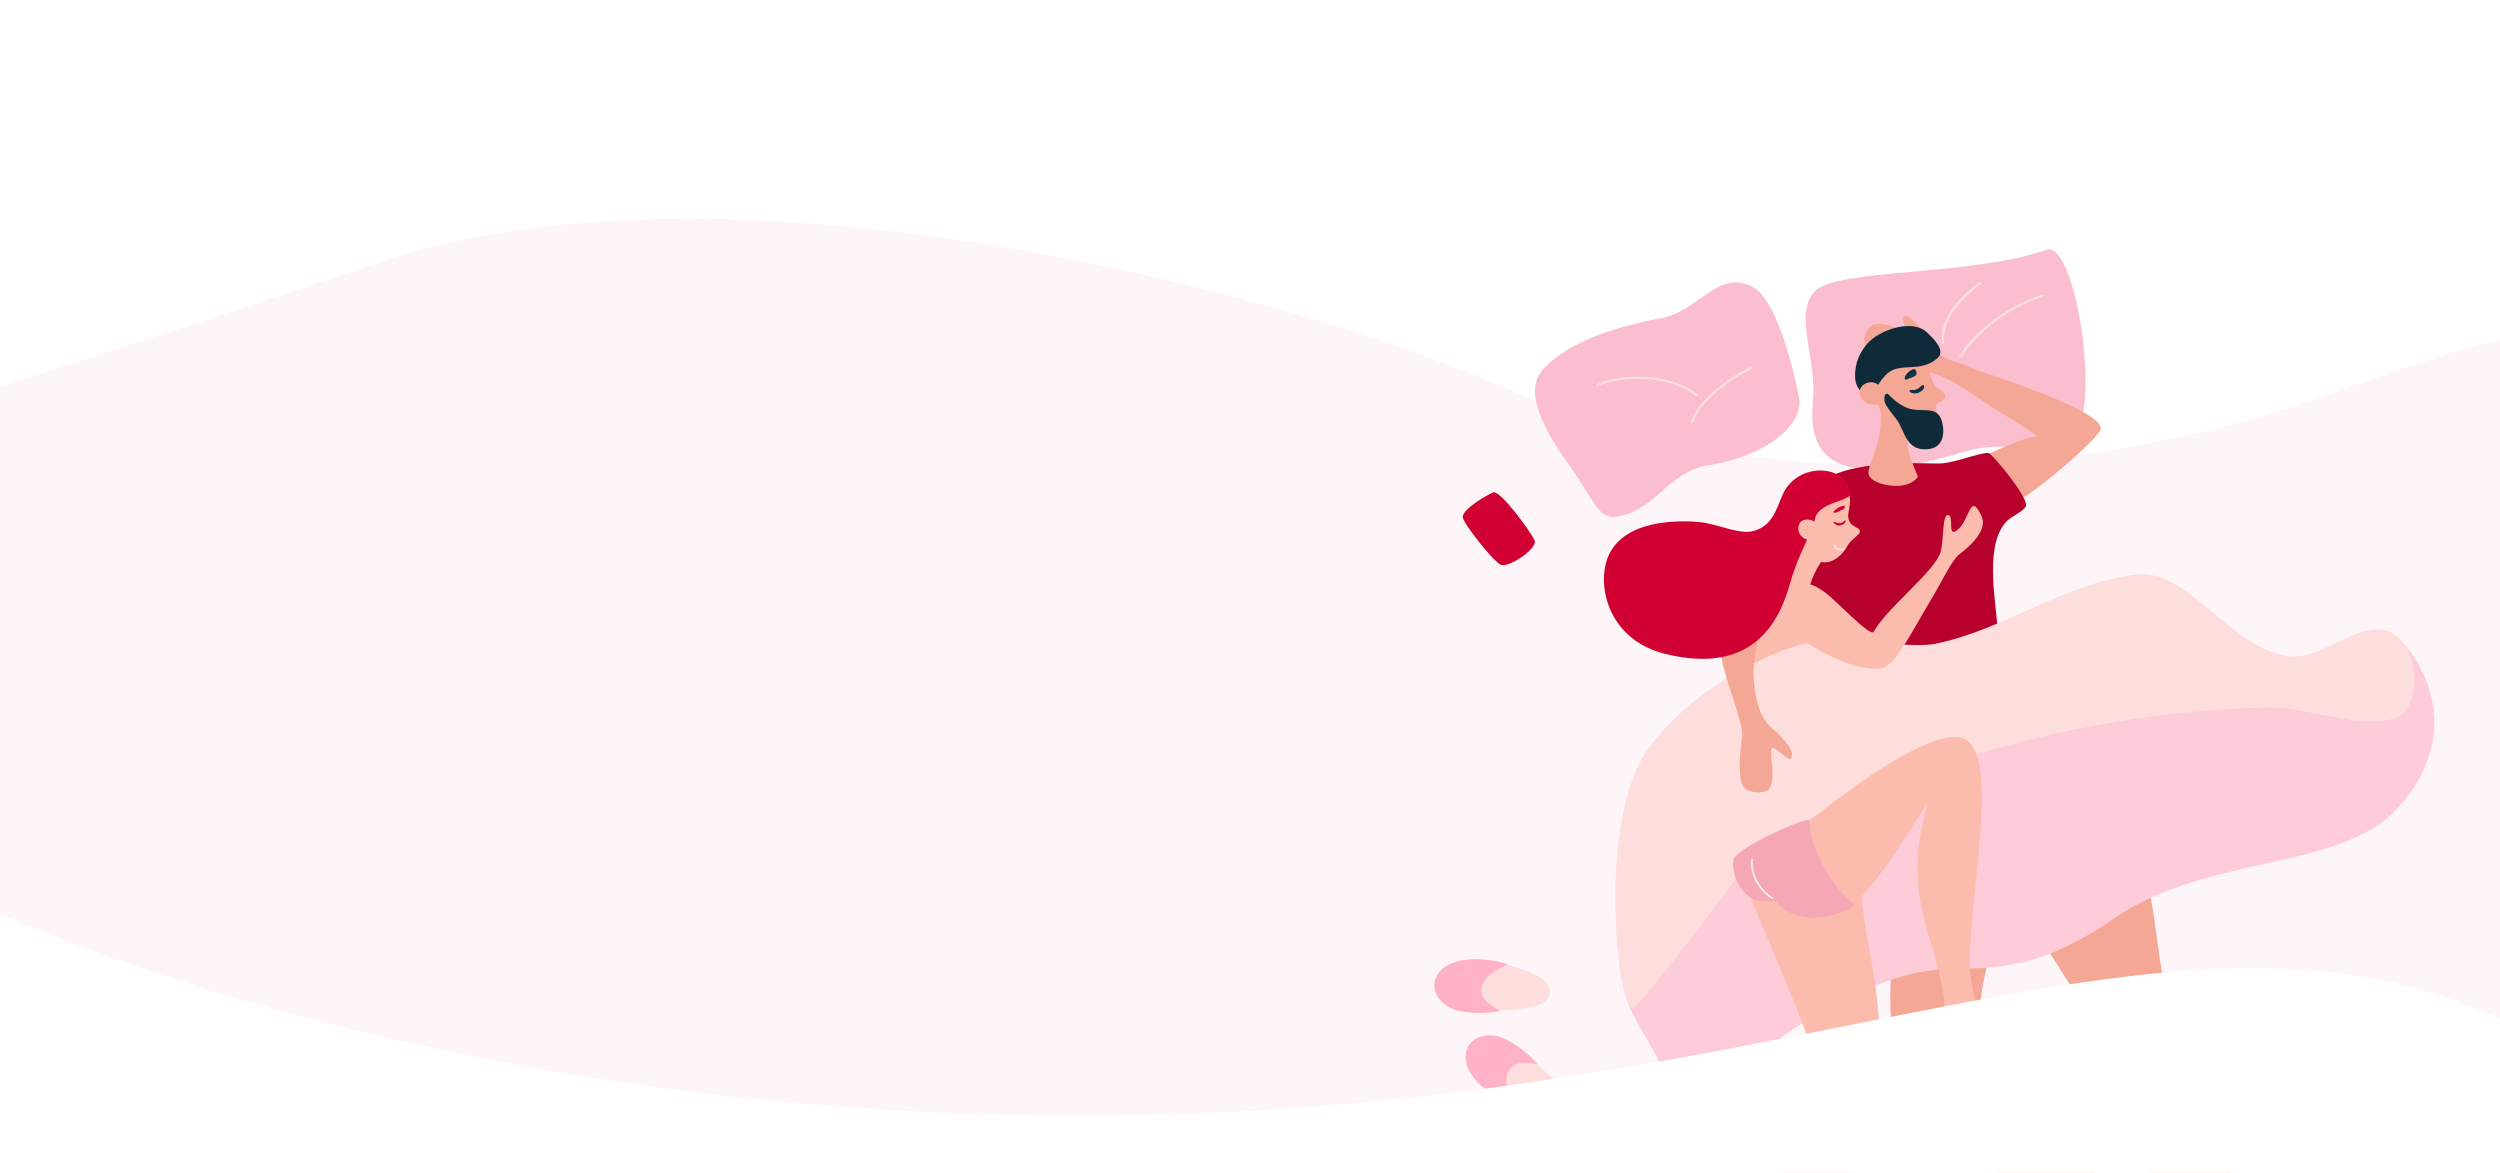 <?xml version="1.0" encoding="UTF-8"?> <svg xmlns="http://www.w3.org/2000/svg" width="1200" height="563" viewBox="0 0 1200 563" fill="none"><g clip-path="url(#clip0_3578_714)"><rect width="1200" height="563" fill="white"></rect><path fill-rule="evenodd" clip-rule="evenodd" d="M1200 162.988C1174.57 169.359 1149.37 177.846 1122.26 187.859C1007.23 230.358 847.984 241.142 726.417 187.859C604.85 134.576 344.134 72.137 184.388 125.136C24.643 178.135 -6 187.859 -6 187.859V586.4C130.42 517.113 315.397 550.263 547.052 591.779C734.478 625.369 952.458 664.434 1200 659.154V162.988Z" fill="#D00032" fill-opacity="0.04"></path><path fill-rule="evenodd" clip-rule="evenodd" d="M720.268 271.061C724.129 272.827 738.433 263.137 736.571 259.262C734.291 254.514 719.866 235.05 716.774 236.347C713.664 237.676 702.738 243.855 702.106 247.932C701.69 250.64 716.904 269.503 720.268 271.061Z" fill="#D00032"></path><path fill-rule="evenodd" clip-rule="evenodd" d="M738.196 482.588C744.877 480.283 746.649 473.104 738.261 468.593C728.282 463.221 706.194 456.855 696.186 465.015C693.915 466.867 689.681 470.207 690.693 472.795C694.767 483.322 709.619 485.598 713.611 485.334C717.803 485.111 731.821 484.768 738.196 482.588Z" fill="#FDDEDD"></path><path fill-rule="evenodd" clip-rule="evenodd" d="M723.495 463.027C723.267 462.173 711.384 459.277 701.839 460.976C694.13 462.342 689.21 466.435 688.512 472.178C687.872 477.609 692.919 483.472 699.752 485.121C708.411 487.21 719.414 485.806 719.794 485.179C720.045 484.726 712.663 482.141 711.432 477.425C708.868 467.519 723.723 463.802 723.495 463.027Z" fill="#FFB1C6"></path><path fill-rule="evenodd" clip-rule="evenodd" d="M750.608 523.919C754.461 529.799 751.409 536.573 742.01 534.989C730.81 533.116 709.446 524.659 706.617 512.082C705.976 509.241 704.684 504.013 707.089 502.568C716.803 496.758 729.935 504.021 732.941 506.676C736.074 509.475 746.922 518.304 750.608 523.919Z" fill="#FDDEDD"></path><path fill-rule="evenodd" clip-rule="evenodd" d="M726.949 530.369C726.24 530.891 715.065 525.934 708.6 518.756C703.36 512.956 702.01 506.74 705.019 501.783C707.875 497.09 715.48 495.571 721.891 498.445C729.996 502.093 737.828 509.94 737.736 510.633C737.66 511.135 730.238 508.669 726.335 511.636C718.157 517.902 727.592 529.895 726.949 530.369Z" fill="#FFB1C6"></path><path fill-rule="evenodd" clip-rule="evenodd" d="M995.173 209.994C1008.97 195.352 995.966 115.021 982.355 119.845C945.851 132.805 880.581 128.657 870.714 140.164C861.01 151.514 872.227 172.578 870.207 192.381C866.182 231.793 898.599 230.001 944.242 216.455C963.997 210.614 985.546 220.204 995.173 209.994Z" fill="#FBBECE"></path><path fill-rule="evenodd" clip-rule="evenodd" d="M933.191 164.524C932.659 159.261 934.499 154.314 937.232 150.058C941.388 143.562 947.579 138.632 950.821 136.49C951.086 136.324 951.136 135.99 950.969 135.726C950.802 135.462 950.466 135.412 950.2 135.578C946.871 137.775 940.535 142.832 936.266 149.471C933.395 153.957 931.498 159.135 932.059 164.653C932.082 164.964 932.361 165.165 932.674 165.143C932.822 165.121 932.956 165.046 933.051 164.932C933.147 164.818 933.196 164.673 933.191 164.524ZM979.721 141.516C979.624 141.547 979.439 141.634 979.223 141.705C975.175 143.26 953.438 150.859 940.462 170.91C940.308 171.172 940.362 171.498 940.634 171.676C940.897 171.829 941.227 171.774 941.404 171.504C954.211 151.748 975.634 144.25 979.641 142.735C980.067 142.57 980.348 142.452 980.413 142.404C980.529 142.321 980.611 142.201 980.647 142.063C980.672 141.896 980.649 141.745 980.553 141.616C980.512 141.558 980.459 141.509 980.398 141.471C980.338 141.433 980.27 141.408 980.199 141.396C980.128 141.385 980.056 141.387 979.986 141.404C979.916 141.42 979.851 141.45 979.793 141.492L979.721 141.516Z" fill="#FDDEDD"></path><path fill-rule="evenodd" clip-rule="evenodd" d="M950.812 219.568C950.376 220.028 969.81 210.048 977.739 209.512C979.07 209.423 964.145 200.357 960.176 197.935C947.382 190.164 940.378 183.214 927.42 179.075C921.557 177.218 901.094 175.149 897.57 170.753C894.808 167.302 893.075 160.893 897.907 156.616C901.169 153.726 910.239 156.662 912.119 158.809C913.854 160.763 918.269 163.729 918.269 163.729C918.269 163.729 914.847 158.266 913.87 155.216C913.767 154.906 912.567 151.822 914.932 151.716C917.569 151.627 925.094 161.298 927.625 165.751C931.83 173.107 937.226 172.652 943.996 175.647C953.236 179.748 1006.9 195.706 1008.41 205.421C1009.07 209.69 971.798 240.664 967.367 240.727C965.363 240.795 950.812 219.568 950.812 219.568Z" fill="#F5A796"></path><path fill-rule="evenodd" clip-rule="evenodd" d="M972.357 243.186C974.524 239.723 956.005 217.374 954.33 217.388C949.385 217.432 937.52 222.537 930.621 222.474C910.34 222.255 879.337 220.565 863 239.8C854.827 249.405 857.999 295.704 861.994 307.451C864.067 313.591 873.882 330.631 875.994 331.137C884.685 333.243 959.179 307.955 959.141 306.296C958.715 291.214 952.059 263.999 962.351 251.107C964.788 248.06 970.625 245.949 972.357 243.186Z" fill="#B8002C"></path><path fill-rule="evenodd" clip-rule="evenodd" d="M900.548 192.377C899.152 188.535 898.66 184.93 903.701 180.559C907.857 176.98 913.981 169.659 920.244 171.758C926.498 173.835 925.572 180.261 928.758 184.926C930.062 186.862 933.575 187.734 933.672 190.381C933.762 192.844 929.332 192.668 929.286 194.883C929.239 198.875 931.705 202.237 930.391 206.35C928.947 210.877 919.204 211.817 914.258 209.502C909.27 207.147 902.292 197.193 900.548 192.377Z" fill="#F5A796"></path><path fill-rule="evenodd" clip-rule="evenodd" d="M914.564 182.222C914.187 182.212 914.304 181.272 914.313 181.137C914.45 179.607 918.518 175.924 919.51 177.644C921.002 180.235 918.659 180.731 917.654 181.164C916.377 181.738 915.1 182.233 914.564 182.222ZM919.528 187.024C921.519 186.51 922.702 184.109 923.386 184.974C924.309 186.159 922.544 187.926 920.705 188.577C918.465 189.386 915.956 188.16 916.713 187.383C917.092 186.995 918.156 187.391 919.528 187.024Z" fill="#0E3145"></path><path fill-rule="evenodd" clip-rule="evenodd" d="M900.565 189.771C900.429 189.761 900.296 189.115 900.305 188.98C900.479 185.291 903.215 181.855 905.753 179.439C911.949 173.552 922.101 179.372 930.247 171.632C934.268 167.805 926.572 161.186 925.25 159.84C918.486 152.971 903.857 157.941 897.783 163.47C894.48 166.48 891.656 171.27 890.893 175.681C890.031 180.601 889.907 185.573 894.48 188.859C895.39 189.518 896.249 190.67 897.426 190.765L900.565 189.771Z" fill="#0F2A39"></path><path fill-rule="evenodd" clip-rule="evenodd" d="M905.522 188.053C905.55 187.248 901.685 184.739 901.007 184.298C897.16 181.757 890.142 185.471 893.604 191.054C895.962 194.901 900.308 194.495 902.306 194.004C904.272 193.497 905.462 190.061 905.522 188.053Z" fill="#F5A796"></path><path fill-rule="evenodd" clip-rule="evenodd" d="M901.145 192.579C901.374 194.493 902.631 196.126 902.74 198.079C903.523 213.92 896.875 221.677 896.844 227.017C896.816 230.659 904.123 233.585 911.618 233.19C916.78 232.916 919.769 230.168 920.578 228.897C920.731 228.635 916.503 219.828 915.902 215.569C914.702 206.811 918.855 206.388 917.011 205.238C913.985 203.411 901.145 192.579 901.145 192.579Z" fill="#F5A796"></path><path fill-rule="evenodd" clip-rule="evenodd" d="M904.533 192.352C904.169 188.652 905.781 188.606 906.546 189.39C909.119 192.028 910.57 193.2 913.438 194.865C920.826 199.171 928.733 193.948 931.657 200.978C933.183 204.644 934.45 214.255 926.069 215.523C914.816 217.22 914.086 206.162 910.507 201.519C908.287 198.662 904.738 194.434 904.533 192.352Z" fill="#0F2A39"></path><path fill-rule="evenodd" clip-rule="evenodd" d="M868.129 257.994C868.129 257.994 847.115 276.707 840.758 286.809C837.693 291.677 828.629 325.331 834.35 328.216C839.112 330.618 871.207 327.684 873.141 325.782C873.343 325.584 874.331 305.721 868.615 287.851C866.868 282.374 871.398 273.53 874.67 268.885C875.162 268.195 877.295 266.653 877.412 265.873C877.546 264.822 868.579 259.359 868.129 257.994Z" fill="#FBBCAD"></path><path fill-rule="evenodd" clip-rule="evenodd" d="M909.502 451.124C909.621 448.327 902.54 494.169 913.362 512.977C925.549 534.15 1004.11 604.507 1017.41 624.046C1020.62 628.758 1013.63 642.379 1009.35 651.01C1005.95 657.869 987.835 668.932 989.062 674.207C991.057 682.706 1018.87 673.237 1027.03 655.335C1032.95 642.353 1047.04 637.771 1047.49 627.309C1048.17 612.026 1032.03 610.437 1024.81 600.321C1016.74 588.998 1004.15 556.553 991.901 536.965C974.392 508.931 956.23 496.833 951.093 482.912C948.379 475.549 965.785 422.345 967.534 422.068L909.502 451.124Z" fill="#F5A796"></path><path fill-rule="evenodd" clip-rule="evenodd" d="M1015.99 388.941C1013.74 388.267 968.087 431.22 968.674 432.275C983.366 459.529 1007.09 487.637 1014.68 517.544C1021.68 545.072 1036.85 575.404 1053.4 599.32C1063.82 614.362 1074.19 629.788 1078.69 647.442C1082.95 664.22 1064.71 705.392 1095.07 700.184C1105.37 698.426 1119.59 682.638 1116.01 673.779C1108.36 654.792 1098.63 634.62 1092.83 624.202C1079.25 599.746 1068.83 550.392 1058.68 524.21C1054.52 513.522 1048.61 503.566 1044.5 492.943C1033.65 464.97 1036.82 432.201 1024.67 403.751C1023.54 401.202 1019.1 389.89 1015.99 388.941Z" fill="#F5A796"></path><path fill-rule="evenodd" clip-rule="evenodd" d="M823.273 405.612C789.587 410.601 774.859 417.38 776.029 445.345C778.092 495.001 788.307 484.387 804.47 529.167C812.224 550.642 840.125 489.464 914.685 468.185C944.031 459.807 964.962 475.06 1014.43 441.046C1059.97 409.744 1122.91 418.311 1150.69 388.086C1188.09 347.365 1156.04 307.541 1148.21 304.468C1145.55 303.425 1086.76 352.904 1018.72 336.849C968.404 324.975 873.232 398.221 823.273 405.612Z" fill="#FECBD9"></path><path fill-rule="evenodd" clip-rule="evenodd" d="M784.345 483.688C789.213 480.408 836.464 418.319 841.88 410.141C849.777 398.239 908.289 375.02 921.898 370.435C978.093 351.522 1029.54 341.286 1087.74 339.568C1107.07 339.008 1130.64 350.196 1149.56 344.812C1160.14 341.796 1160.26 321.816 1156.7 314.144C1143.32 285.376 1118.4 317.346 1098.87 315.028C1070.86 311.673 1050.55 272.775 1025.31 275.789C990.749 279.896 962.365 302.226 928.853 309.042C919.86 310.88 894.882 307.892 886.17 306.935C860.094 304.013 810.122 330.501 789.759 361.492C766.306 397.199 776.776 488.802 784.345 483.688Z" fill="#FDDEDD"></path><path fill-rule="evenodd" clip-rule="evenodd" d="M827.255 285.472C827.255 285.472 824.546 302.449 826.532 316.599C827.64 324.591 836.906 347.908 836.317 352.846C835.694 358.087 833.878 370.239 836.245 376.628C837.799 380.789 846.212 381.076 848.474 379.28C853.305 375.401 848.881 361.541 850.4 359.35C851.693 357.444 857.874 365.457 859.467 364.223C862.937 361.477 854.42 352.765 851.095 350.029C843.94 344.163 842.473 334.351 841.769 325.803C840.488 310.23 852.097 278.719 851.77 278.295C849.98 276.014 830.946 284.697 827.255 285.472Z" fill="#F5A796"></path><path fill-rule="evenodd" clip-rule="evenodd" d="M872.151 268.776C869.158 266.805 868.407 259.334 868.443 258.712C868.759 253.836 874.346 232.636 882.528 233.926C891.279 235.322 886.899 244.543 887.128 247.915C887.537 253.537 893.135 252.723 892.752 255.287C892.502 256.96 888.444 258.89 886.743 262.068C883.883 267.479 877.356 272.2 872.151 268.776Z" fill="#FBBCAD"></path><path fill-rule="evenodd" clip-rule="evenodd" d="M880.073 245.915C879.587 245.251 884.526 241.947 885.418 243.036C886.301 244.101 883.507 245.01 882.206 245.672C881.586 245.979 880.367 246.323 880.073 245.915ZM880.157 250.793C880.121 249.955 880.894 250.765 881.879 251.001C884.639 251.695 885.518 249.341 885.836 249.821C886.368 250.629 884.265 252.665 881.992 252.158C881.352 251.995 880.186 251.207 880.157 250.793Z" fill="#D00032"></path><path fill-rule="evenodd" clip-rule="evenodd" d="M880.105 261.735C880.374 260.931 880.792 261.962 881.631 262.565C883.961 264.22 885.606 262.332 885.74 262.899C885.943 263.84 883.244 264.957 881.295 263.655C880.777 263.293 879.99 262.117 880.105 261.735Z" fill="#FDDEDD"></path><path fill-rule="evenodd" clip-rule="evenodd" d="M871.211 248.956C873.231 240.504 888.679 240.863 888.223 236.556C886.915 224.227 866.241 221.272 857.279 234.476C853.214 240.438 852.749 251.753 841.873 254.839C834.632 256.902 824.599 251.282 815.075 250.535C800.706 249.401 775.799 250.925 770.782 270.535C767.126 284.876 774.136 307.495 798.854 313.748C844.113 325.226 855.108 294.365 859.23 279.979C863.547 264.892 869.273 257.171 871.211 248.956Z" fill="#D00032"></path><path fill-rule="evenodd" clip-rule="evenodd" d="M872.065 251.703C870.439 248.944 863.962 247.816 863.244 252.928C862.725 256.703 865.925 259.057 868.424 259.199C871.661 259.392 872.153 258.941 872.76 257.708C873.352 256.428 873.209 253.639 872.065 251.703ZM860.83 303.404C859.166 301.665 860.326 280.95 861.963 280.577C867.676 279.222 871.41 280.686 877.401 285.447C881.374 288.609 897.887 305.75 899.263 303.367C906.169 291.204 928.131 274.887 931.393 265.182C933.161 259.94 932.102 247.636 934.853 247.246C938.294 246.763 934.422 258.178 939.274 254.611C945.608 249.953 945.514 235.479 951.141 247.729C954.086 254.169 946.43 261.617 940.419 266.119C936.95 268.705 931.475 280.19 928.473 285.17C917.681 303.025 909.932 319.599 902.994 320.794C890.785 322.909 867.658 310.464 860.83 303.404Z" fill="#FBBCAD"></path><path fill-rule="evenodd" clip-rule="evenodd" d="M777.733 247.646C796.028 243.525 800.887 226.274 820.545 223.221C845.907 219.269 866.039 204.925 863.515 190.924C860.486 174.17 852.102 143.645 841.534 137.855C824.686 128.618 815.592 149.448 797.197 152.778C777.392 156.356 752.78 163.644 740.618 177.332C733.415 185.428 735.726 198.862 753.414 223.63C766.889 242.475 766.957 250.063 777.733 247.646Z" fill="#FBBECE"></path><path fill-rule="evenodd" clip-rule="evenodd" d="M812.734 202.718C814.007 198.645 817.196 194.479 821.137 190.652C827.124 184.859 834.894 179.866 840.623 177.181C840.905 177.063 841.011 176.737 840.892 176.458C840.773 176.178 840.445 176.072 840.164 176.19C834.315 178.915 826.441 183.995 820.372 189.866C816.287 193.82 813.025 198.169 811.694 202.393C811.671 202.461 811.663 202.533 811.668 202.604C811.674 202.676 811.694 202.745 811.727 202.809C811.761 202.872 811.807 202.928 811.862 202.973C811.918 203.019 811.982 203.053 812.051 203.073C812.119 203.095 812.191 203.103 812.263 203.097C812.334 203.091 812.404 203.071 812.468 203.038C812.531 203.005 812.588 202.96 812.633 202.905C812.679 202.85 812.713 202.786 812.734 202.718ZM814.663 189.204C805.209 181.778 791.956 180.229 781.566 180.983C774.615 181.493 768.933 183.023 766.512 184.499C766.45 184.536 766.397 184.585 766.355 184.643C766.312 184.701 766.282 184.766 766.265 184.836C766.248 184.905 766.245 184.978 766.257 185.048C766.268 185.119 766.294 185.186 766.331 185.247C766.369 185.309 766.418 185.362 766.476 185.404C766.534 185.446 766.6 185.477 766.67 185.494C766.74 185.51 766.813 185.513 766.884 185.502C766.955 185.49 767.023 185.465 767.084 185.427C769.416 184.006 774.906 182.538 781.624 182.051C791.781 181.32 804.723 182.812 813.952 190.045C814.2 190.229 814.537 190.2 814.723 189.954C814.94 189.724 814.902 189.365 814.663 189.204Z" fill="#FDDEDD"></path><path fill-rule="evenodd" clip-rule="evenodd" d="M893.534 429.589C892.919 418.892 838.807 426.516 839.277 427.982C843.313 440.15 879.241 517.814 874.386 526.698C868.213 537.982 860.85 544.947 857.562 558.79C855.04 569.417 854.612 590.646 849.165 600.261C845.678 606.456 837.669 604.728 834.217 612.094C829.346 622.517 845.755 628.304 847.229 635.963C850.738 654.355 856.371 669.831 864.496 667.264C866.597 666.59 858.17 639.803 863.613 622.197C870.858 598.808 892.896 561.088 899.821 534.401C904.889 514.863 902.762 496.333 900.564 476.108C899.082 462.532 894.31 442.943 893.534 429.589Z" fill="#FBBCAD"></path><path fill-rule="evenodd" clip-rule="evenodd" d="M866.472 395.93C870.168 392.375 926.31 346.78 942.875 354.636C961.936 363.661 941.818 444.098 946.188 470.888C948.39 484.438 951.701 495.395 962.878 505.256C968.577 510.266 981.26 517.01 979.523 520.374C976.398 526.381 958.333 519.353 949.257 510.836C940.837 502.909 930.579 506.566 927.111 498.357C923.594 490.086 933.805 486.448 933.305 481.091C931.866 465.4 923.148 444.453 921.204 429.004C918.276 405.687 924.435 391.636 924.902 386.188C925.09 384.1 895.235 437 884.517 436.198C876.162 435.566 873.641 427.355 868.918 417.461C864.639 408.533 866.472 395.93 866.472 395.93Z" fill="#FBBCAD"></path><path fill-rule="evenodd" clip-rule="evenodd" d="M832.114 412.521C830.826 418.948 835.122 430.525 844.469 432.429C848.864 433.322 850.68 431.893 851.635 432.345C853.754 433.305 854.929 437.147 863.486 439.613C876.071 443.218 891.093 435.179 889.828 434.116C886.603 431.442 882.786 427.265 881.299 425.181C876.763 418.877 868.527 405.977 868.616 393.916C868.625 391.061 833.187 407.171 832.114 412.521Z" fill="#F5A7B5"></path><path fill-rule="evenodd" clip-rule="evenodd" d="M850.866 430.666C846.935 428.416 843.91 424.186 842.365 420.079C841.368 417.356 840.99 414.698 841.502 412.677C841.526 412.564 841.505 412.447 841.443 412.349C841.381 412.251 841.283 412.182 841.17 412.155C840.936 412.108 840.692 412.252 840.645 412.485C840.13 414.641 840.475 417.5 841.558 420.38C843.15 424.684 846.318 429.076 850.421 431.424C850.521 431.478 850.639 431.491 850.749 431.46C850.858 431.43 850.952 431.358 851.008 431.259C851.04 431.212 851.062 431.158 851.072 431.102C851.082 431.045 851.08 430.988 851.067 430.932C851.054 430.876 851.029 430.824 850.995 430.778C850.96 430.733 850.916 430.694 850.866 430.666Z" fill="#FEEBF0"></path><g filter="url(#filter0_dd_3578_714)"><path d="M1200 486.625C1042.81 413.5 867.499 527.875 540.938 532.875C214.375 537.875 0 436 0 436V914.75C0 914.75 61.562 979.75 179.688 986C297.812 992.25 399.062 945.062 540.938 956.938C682.812 968.812 764.375 1002.88 896.875 986C1029.38 969.125 1200 906.312 1200 906.312V486.625Z" fill="white"></path></g></g><defs><filter id="filter0_dd_3578_714" x="-31.25" y="404.75" width="1262.5" height="619.604" filterUnits="userSpaceOnUse" color-interpolation-filters="sRGB"><feFlood flood-opacity="0" result="BackgroundImageFix"></feFlood><feColorMatrix in="SourceAlpha" type="matrix" values="0 0 0 0 0 0 0 0 0 0 0 0 0 0 0 0 0 0 127 0" result="hardAlpha"></feColorMatrix><feOffset></feOffset><feGaussianBlur stdDeviation="15.625"></feGaussianBlur><feColorMatrix type="matrix" values="0 0 0 0 0 0 0 0 0 0 0 0 0 0 0 0 0 0 0.06 0"></feColorMatrix><feBlend mode="normal" in2="BackgroundImageFix" result="effect1_dropShadow_3578_714"></feBlend><feColorMatrix in="SourceAlpha" type="matrix" values="0 0 0 0 0 0 0 0 0 0 0 0 0 0 0 0 0 0 127 0" result="hardAlpha"></feColorMatrix><feOffset dy="2.5"></feOffset><feGaussianBlur stdDeviation="15.625"></feGaussianBlur><feColorMatrix type="matrix" values="0 0 0 0 0 0 0 0 0 0 0 0 0 0 0 0 0 0 0.06 0"></feColorMatrix><feBlend mode="normal" in2="effect1_dropShadow_3578_714" result="effect2_dropShadow_3578_714"></feBlend><feBlend mode="normal" in="SourceGraphic" in2="effect2_dropShadow_3578_714" result="shape"></feBlend></filter><clipPath id="clip0_3578_714"><rect width="1200" height="563" fill="white"></rect></clipPath></defs></svg> 